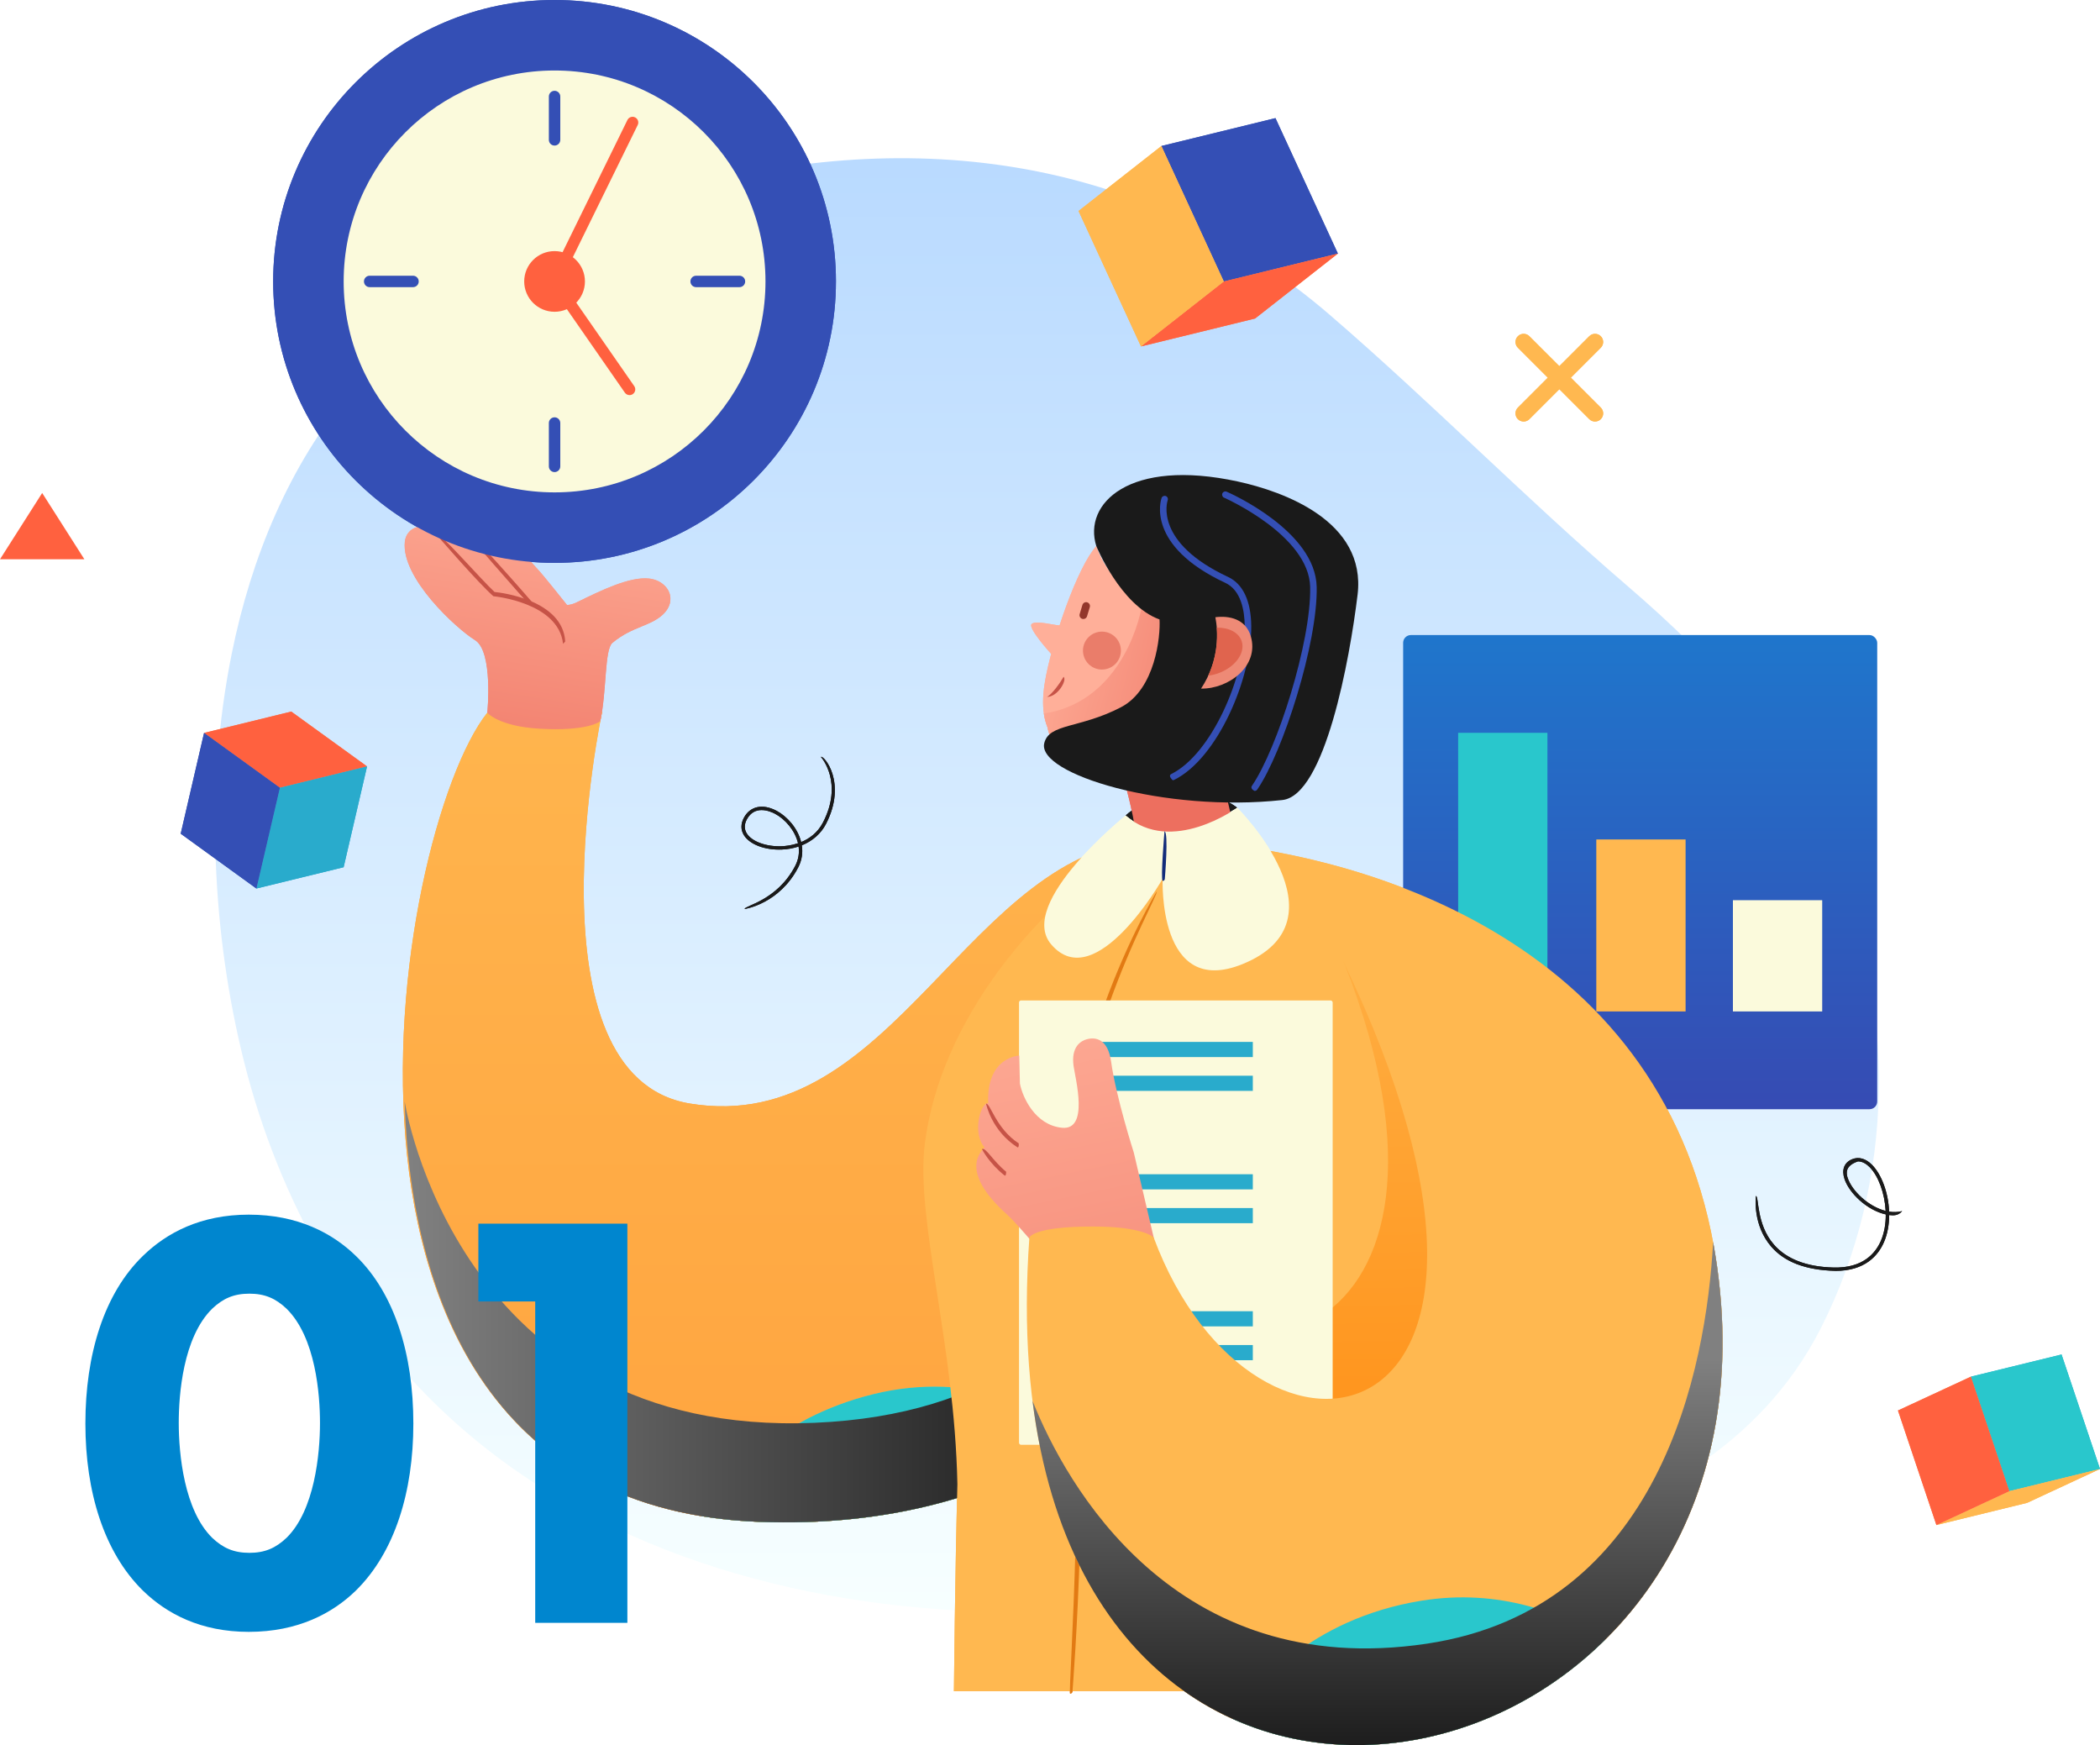<?xml version="1.0" encoding="UTF-8"?><svg xmlns="http://www.w3.org/2000/svg" width="245.66" height="204.106" xmlns:xlink="http://www.w3.org/1999/xlink" viewBox="0 0 245.66 204.106"><defs><style>.cls-1{fill:url(#linear-gradient-13);}.cls-2{fill:#ff613f;}.cls-3{fill:#ffb850;}.cls-4{fill:url(#linear-gradient-14);}.cls-4,.cls-5,.cls-6{mix-blend-mode:soft-light;}.cls-7{fill:url(#linear-gradient-2);}.cls-8{fill:#e0644e;}.cls-9{fill:url(#linear-gradient-10);}.cls-10{fill:url(#linear-gradient-12);}.cls-5{fill:url(#linear-gradient-3);}.cls-11{fill:#fbfadc;}.cls-12{fill:#e27a13;}.cls-13{fill:#344fb5;}.cls-14{fill:#ffaf99;}.cls-6{fill:url(#linear-gradient-9);}.cls-15{fill:url(#linear-gradient-4);}.cls-16{fill:#ea7d6a;}.cls-17{fill:url(#linear-gradient-5);}.cls-18{isolation:isolate;}.cls-19{fill:#93372b;}.cls-20{fill:url(#linear-gradient-8);}.cls-21{fill:#29c7cc;}.cls-22{fill:#ff7c48;}.cls-23{fill:url(#linear-gradient-7);}.cls-24{fill:#1a1a1a;}.cls-25{fill:url(#linear-gradient-11);}.cls-26{fill:#c65347;}.cls-27{fill:url(#linear-gradient-6);}.cls-28{fill:url(#New_Gradient_Swatch_10);}.cls-29{fill:#29abcc;}.cls-30{fill:#122c7a;}.cls-31{fill:#0086cf;}.cls-32{fill:#045ba8;}.cls-33{fill:#ee8a76;}.Graphic_Style_15{fill:url(#linear-gradient);}.cls-34{fill:url(#Gradient);}.cls-35{fill:#3656b3;}</style><linearGradient id="linear-gradient" x1="191.87" y1="129.733" x2="191.87" y2="74.275" gradientUnits="userSpaceOnUse"><stop offset="0" stop-color="#364bb3"/><stop offset="1" stop-color="#1f76cc"/></linearGradient><linearGradient id="Gradient" x1="22.835" y1="188.555" x2="22.835" y2="18.504" gradientTransform="translate(145.314) rotate(-180) scale(1 -1)" gradientUnits="userSpaceOnUse"><stop offset="0" stop-color="#f7ffff"/><stop offset="1" stop-color="#b9daff"/></linearGradient><linearGradient id="linear-gradient-2" x1="99.522" y1="60.108" x2="99.522" y2="174.381" gradientUnits="userSpaceOnUse"><stop offset=".025" stop-color="#ffb850"/><stop offset="1" stop-color="#ff961f"/></linearGradient><linearGradient id="linear-gradient-3" x1="47.334" y1="152.378" x2="146.241" y2="152.378" gradientUnits="userSpaceOnUse"><stop offset=".006" stop-color="gray"/><stop offset="1" stop-color="#000"/></linearGradient><linearGradient id="linear-gradient-4" x1="64.958" y1="53.398" x2="57.629" y2="100.844" gradientUnits="userSpaceOnUse"><stop offset=".006" stop-color="#ffaf99"/><stop offset="1" stop-color="#ed6f5f"/></linearGradient><linearGradient id="linear-gradient-5" x1="151.988" y1="90.337" x2="153.145" y2="162.085" xlink:href="#linear-gradient-2"/><linearGradient id="linear-gradient-6" x1="540.224" y1="-851.047" x2="542.635" y2="-843.333" gradientTransform="translate(-107.165 1059.931) rotate(-18.953)" xlink:href="#linear-gradient-4"/><linearGradient id="linear-gradient-7" x1="118.508" y1="76.898" x2="149.466" y2="84.657" xlink:href="#linear-gradient-4"/><linearGradient id="linear-gradient-8" x1="118.361" y1="110.696" x2="136.284" y2="197.195" xlink:href="#linear-gradient-4"/><linearGradient id="linear-gradient-9" x1="161.146" y1="158.568" x2="161.146" y2="217.399" xlink:href="#linear-gradient-3"/><linearGradient id="New_Gradient_Swatch_10" x1="99.522" y1="60.108" x2="99.522" y2="174.381" gradientUnits="userSpaceOnUse"><stop offset=".025" stop-color="#ffb850"/><stop offset="1" stop-color="#ffa540"/></linearGradient><linearGradient id="linear-gradient-10" x1="151.988" y1="90.337" x2="153.145" y2="162.085" xlink:href="#linear-gradient-2"/><linearGradient id="linear-gradient-11" x1="540.224" y1="-851.047" x2="542.635" y2="-843.333" gradientTransform="translate(-107.165 1059.931) rotate(-18.953)" xlink:href="#linear-gradient-4"/><linearGradient id="linear-gradient-12" x1="118.508" y1="76.898" x2="149.466" y2="84.657" xlink:href="#linear-gradient-4"/><linearGradient id="linear-gradient-13" x1="118.361" y1="110.696" x2="136.284" y2="197.195" xlink:href="#linear-gradient-4"/><linearGradient id="linear-gradient-14" x1="161.146" y1="158.568" x2="161.146" y2="217.399" xlink:href="#linear-gradient-3"/></defs><g class="cls-18"><g id="_レイヤー_2"><g id="recruit"><path class="cls-34" d="M27.116,76.415c2.293-11.286,6.713-21.908,13.82-30.455,9.498-11.423,22.888-19.27,37.157-23.408,27.462-7.962,55.48-4.67,77.464,14.274,11.843,10.205,22.865,21.427,34.764,31.656,10.322,8.872,19.084,18.289,24.197,31.204,7.236,17.912,7.302,38.27-1.512,55.653-7.048,13.898-20.857,21.436-35.439,24.831-19.309,4.496-38.931,8.472-58.844,8.384-23.379-.102-47.538-6.342-65.068-21.812-12.53-11.057-21.016-26.321-25.095-42.526-3.677-14.607-4.681-31.865-1.443-47.8Z"/><rect class="cls-29" x="169.417" y="85.71" width="10.443" height="32.588"/><rect class="cls-35" x="186.737" y="98.183" width="10.445" height="20.115"/><rect class="cls-11" x="203.88" y="105.286" width="10.443" height="13.012"/><path class="cls-7" d="M70.44,83.244s-9.144,42.624,10.265,45.827c23.963,3.955,32.566-30.067,54.28-30.871,10.84-.401,13.314,9.029,15.562,15.924,6.77,20.765-11.127,65.813-61.781,63.869-56.303-2.16-42.84-80.641-31.76-94.639l13.434-.11Z"/><path class="cls-3" d="M127.385,167.894c-4.673-3.125-13.843-7.622-25.181-4.845-11.577,2.836-17.576,10.127-20.148,14.278,2.118.347,4.352.575,6.709.666,16.096.618,28.879-3.513,38.62-10.098Z"/><path class="cls-29" d="M127.385,167.894c-4.673-3.125-13.843-7.622-25.181-4.845-11.577,2.836-17.576,10.127-20.148,14.278,2.118.347,4.352.575,6.709.666,16.096.618,28.879-3.513,38.62-10.098Z"/><path class="cls-5" d="M146.241,146.27l-9.999-19.568s.946,37.943-40.971,39.709c-41.917,1.768-47.936-37.605-47.936-37.605.731,24.036,10.665,48.006,41.431,49.186,30.314,1.163,48.89-14.503,57.476-31.723Z"/><path class="cls-15" d="M78.399,69.702c-.18-1.05-1.182-1.886-2.436-2.032-2.277-.271-5.698,1.411-8.448,2.757-.502.245-.821.312-1.18.339-.507-.638-2.81-3.529-3.429-4.181-.326-.342-.712-.786-1.122-1.256-1.421-1.632-3.19-3.663-4.765-4.273-1.772-.689-2.672.015-2.957.32-.21-.129-.393-.218-.541-.25-1.284-.273-2.153.365-2.565.899-.829-.484-1.754-.589-2.482-.261-.629.285-1.036.865-1.115,1.593-.459,4.246,6.067,10.197,8.203,11.507,2.155,1.321,1.453,8.437,1.444,8.488-.003.021,1.346,1.611,6.147,1.879,5.537.309,7.05-.808,7.075-.919.753-3.516.482-8.346,1.41-9.121,1.208-1.01,2.321-1.469,3.397-1.914.414-.17.803-.332,1.186-.519,2.25-1.1,2.274-2.503,2.178-3.056Z"/><path class="cls-26" d="M65.867,75.301c-.53-4.844-8.071-5.559-8.147-5.565-1.66-1.418-6.744-7.293-6.959-7.542.438-.273,5.524,5.607,7.09,7.043.914.094,7.982.975,8.27,5.793-.244.27-.249.271-.254.271Z"/><path class="cls-26" d="M61.969,70.749c-.193-.087-8.099-9.206-8.099-9.206.384-.333,8.292,8.784,8.292,8.784-.074.401-.134.422-.193.422Z"/><path class="cls-3" d="M141.338,98.319s-5.001-2.366-6.008-1.728c-14.772,9.341-25.347,23.206-27.138,37.126-1.129,8.773,3.471,23.403,3.805,39.869-.284,11.001-.409,24.222-.409,24.222h59.975s21.192-89.896-30.225-99.489Z"/><path class="cls-17" d="M155.529,108.534c21.054,47.654-12.185,58.038-22.682,37.168,0,0-1.114.486-7.136.909-7.073.497-5.367-1.308-5.367-1.308-.002,27.829,9.803,46.118,23.466,52.966l27.754-.46,13.842-64.216-29.875-25.058Z"/><path class="cls-24" d="M131.685,95.383s1.804-1.908,6-2.583c4.195-.676,7.044,1.67,7.044,1.67l-8.056,4.534-4.988-3.621Z"/><path class="cls-3" d="M183.759,44.173l3.502-3.501c.372-.372.372-.976,0-1.348-.373-.373-.976-.373-1.348,0l-3.501,3.5-3.502-3.5c-.372-.373-.976-.373-1.347,0-.373.372-.373.976,0,1.348l3.501,3.501-3.501,3.501c-.373.372-.373.976,0,1.349.186.186.43.279.674.279s.488-.093.674-.279l3.502-3.502,3.501,3.502c.186.186.431.279.674.279.245,0,.489-.093.675-.279.372-.372.372-.977,0-1.349l-3.502-3.501Z"/><path class="cls-27" d="M130.418,87.766s3.565,10.288,2.256,13.24c-1.31,2.952,12.277-1.586,12.277-1.586l-3.691-15.826-10.841,4.172Z"/><path class="cls-14" d="M133.243,88.053l2.69-7.321s2.999-3.568,1.987-5.795c-.001-.005.002-1.394,0-1.398-4.778-2.314-8.649-6.355-9.675-9.679-.301.371-.591.767-.857,1.199-1.178,1.912-2.434,4.99-3.438,8.088-.586-.003-2.797-.619-3.268-.164-.482.466,2.286,3.493,2.286,3.493-.054.213-.11.426-.162.635-.624,2.494-1.267,5.504-.261,7.962.848,4.571,7.301,4.541,10.699,2.981Z"/><path class="cls-14" d="M146.314,74.402c-.599-2.006-2.498-2.418-4.167-2.356.328,1.689.603,5.091-1.647,8.493,3.204.062,6.858-2.64,5.814-6.137Z"/><path class="cls-16" d="M131.038,75.481c.338,1.177-.342,2.405-1.521,2.743-1.178.339-2.406-.341-2.744-1.521-.338-1.177.344-2.405,1.521-2.743,1.178-.338,2.406.344,2.744,1.521Z"/><path class="cls-19" d="M126.602,72.381c-.237-.073-.372-.326-.3-.563l.322-1.068c.072-.238.325-.373.562-.301.237.071.372.323.301.561l-.323,1.068c-.073.237-.325.372-.562.302Z"/><path class="cls-26" d="M122.477,81.508c.579-.271,1.614-1.751,1.943-2.35.438.363-.668,2.35-1.943,2.35Z"/><path class="cls-23" d="M135.933,80.732s1.196-1.426,1.822-3.036c-.349-1.699-.78-3.59-1.2-4.884-1.048-.6-2.039-1.277-2.951-2.005-.953,4.866-4.252,11.568-11.49,12.644.082.558.217,1.102.429,1.621.848,4.571,7.301,4.541,10.699,2.981l2.69-7.321Z"/><polygon class="cls-22" points="23.872 85.722 34.071 83.227 42.938 89.64 32.737 92.135 23.872 85.722"/><polygon class="cls-29" points="32.737 92.135 42.938 89.64 40.198 101.429 29.994 103.921 32.737 92.135"/><polygon class="cls-35" points="23.872 85.722 32.737 92.135 29.994 103.921 21.139 97.51 23.872 85.722"/><polygon class="cls-29" points="230.557 161.014 241.162 158.421 245.66 171.808 235.053 174.401 230.557 161.014"/><polygon class="cls-3" points="235.053 174.401 245.66 171.808 237.13 175.774 226.523 178.367 235.053 174.401"/><polygon class="cls-22" points="230.557 161.014 235.053 174.401 226.523 178.367 222.026 164.971 230.557 161.014"/><polygon class="cls-35" points="135.863 17.078 149.204 13.815 156.506 29.656 143.164 32.917 135.863 17.078"/><polygon class="cls-22" points="143.164 32.917 156.506 29.656 146.818 37.254 133.473 40.518 143.164 32.917"/><polygon class="cls-3" points="135.863 17.078 143.164 32.917 133.473 40.518 126.171 24.679 135.863 17.078"/><path class="cls-12" d="M125.18,198.088c-.255-.588,2.055-29.066-.278-50.913-2.346-21.969,10.28-42.695,10.408-42.901.348.499-12.178,21.067-9.852,42.843,2.339,21.9.025,50.43.001,50.716-.012.145-.135.256-.279.256Z"/><path class="cls-3" d="M129.201,173.473c-.054-1.267.705-2.328,1.696-2.37.993-.043,1.843.949,1.897,2.215.054,1.267-.705,2.328-1.699,2.371-.991.043-1.84-.949-1.895-2.216Z"/><path class="cls-3" d="M129.173,149.754c-.01-1.268.788-2.302,1.78-2.309.993-.008,1.807,1.014,1.816,2.282.01,1.268-.787,2.301-1.78,2.309-.993.007-1.806-1.015-1.816-2.282Z"/><path class="cls-3" d="M131.646,124.816c.075-1.266.94-2.242,1.931-2.183.991.058,1.735,1.132,1.659,2.397-.075,1.266-.94,2.243-1.931,2.183-.992-.059-1.735-1.132-1.659-2.397Z"/><path class="cls-32" d="M137.188,91.139c4.62-2.85,8.6-12.036,8.536-17.913-.02-1.865-.443-4.276-2.338-5.161-9.223-4.305-7.474-9.561-7.396-9.783.433.382-1.132,5.212,7.623,9.297,1.699.794,2.614,2.744,2.645,5.641.069,6.066-3.91,15.399-8.952,17.891-.039.018-.079.027-.118.027Z"/><path class="cls-32" d="M146.766,92.393c2.747-4.745,6.742-17.296,6.612-23.729-.124-6.119-10.042-10.517-10.14-10.561.635-.306,10.545,4.089,10.675,10.551.132,6.517-3.919,19.238-6.926,23.623-.052.075-.136.116-.221.116Z"/><path class="cls-33" d="M140.5,80.539c2.25-3.402,1.974-6.804,1.675-8.349,1.641-.206,3.54.205,4.139,2.211,1.044,3.497-2.61,6.199-5.814,6.137Z"/><path class="cls-8" d="M145.247,74.972c-.349-1.015-1.518-1.59-2.91-1.563.112,1.438-.005,3.47-.999,5.619.363-.044.735-.129,1.106-.257,2.03-.699,3.285-2.4,2.803-3.799Z"/><rect class="cls-11" x="119.207" y="117.013" width="36.688" height="51.97" rx=".234" ry=".234"/><rect class="cls-29" x="128.812" y="121.861" width="17.744" height="1.774"/><rect class="cls-29" x="128.812" y="125.815" width="17.744" height="1.773"/><rect class="cls-29" x="128.812" y="137.338" width="17.744" height="1.772"/><rect class="cls-29" x="128.812" y="141.292" width="17.744" height="1.772"/><rect class="cls-29" x="128.812" y="153.36" width="17.744" height="1.773"/><rect class="cls-29" x="128.812" y="157.314" width="17.744" height="1.774"/><path class="cls-20" d="M132.626,134.782s-2.056-6.404-2.644-10.593c-.369-2.618-1.736-2.94-2.856-2.637-.672.183-1.86.866-1.535,3.143.219,1.533,1.813,7.51-1.343,7.209-3.156-.3-4.637-3.579-4.935-5.168l-.084-3.274s-3.835.11-3.632,5.569c-.901-.068-1.898,3.5-.425,5.159-.259.388-3.191,2.647,2.681,7.906.727.653,2.648,2.878,2.648,2.878l14.485-.125-2.359-10.069Z"/><path class="cls-26" d="M117.544,137.503c-1.846-1.446-2.642-3.043-2.675-3.11.466-.21,1.241,1.346,2.837,2.66-.016.42-.088.45-.162.45Z"/><path class="cls-26" d="M119.037,134.199c-2.994-1.894-3.661-4.985-3.689-5.115.505-.074,1.156,2.913,3.827,4.648.026.426-.056.467-.138.467Z"/><path class="cls-24" d="M87.105,106.312c.011-.393,3.804-.971,5.92-5.038.393-.756.497-1.528.397-2.265-.606.202-1.261.323-1.953.353-1.974.085-3.757-.587-4.438-1.672-.39-.619-.393-1.327-.01-2.042.729-1.363,2.191-1.677,3.816-.821,1.242.655,2.487,2.043,2.883,3.661.947-.389,1.93-1.08,2.561-2.306,2.375-4.61-.142-7.531-.25-7.653.321-.228,3.099,2.974.597,7.833-.585,1.136-1.583,2.006-2.83,2.51.129.835.025,1.717-.424,2.582-2.212,4.253-6.201,4.851-6.242,4.856-.008.002-.018.002-.026.002ZM89.095,94.746c-.621,0-1.281.248-1.729,1.087-.318.593-.319,1.148-.004,1.65.6.954,2.286,1.564,4.091,1.49.437-.019,1.139-.094,1.9-.349-.353-1.52-1.529-2.834-2.699-3.451-.277-.146-.897-.427-1.559-.427Z"/><path class="cls-35" d="M97.79,32.917c0,18.179-14.737,32.915-32.917,32.915s-32.917-14.736-32.917-32.915S46.695,0,64.874,0s32.917,14.737,32.917,32.917Z"/><circle class="cls-11" cx="64.874" cy="32.917" r="24.672"/><path class="cls-22" d="M61.322,32.917c0,1.96,1.591,3.548,3.552,3.548s3.552-1.589,3.552-3.548-1.59-3.548-3.552-3.548-3.552,1.588-3.552,3.548Z"/><path class="cls-22" d="M64.874,33.586c-.626-.231-.763-.633-.6-.963l9.124-18.589c.163-.332.564-.469.896-.306.331.162.468.564.306.895l-9.125,18.589c-.117.237-.355.374-.601.374Z"/><path class="cls-22" d="M73.645,46.212c-.211,0-.42-.101-.549-.287l-8.771-12.627c-.211-.303-.136-.719.167-.93.305-.211.721-.135.932.167l8.771,12.626c.211.304.135.72-.168.931-.117.082-.249.12-.382.12Z"/><path class="cls-32" d="M64.874,17.026c-.369,0-.669-.301-.669-.669v-5.07c0-.368.3-.668.669-.668s.668.3.668.668v5.07c0,.369-.298.669-.668.669Z"/><path class="cls-32" d="M64.874,55.214c-.369,0-.669-.298-.669-.668v-5.069c0-.371.3-.669.669-.669s.668.298.668.669v5.069c0,.37-.298.668-.668.668Z"/><path class="cls-32" d="M86.504,33.586h-5.069c-.371,0-.669-.299-.669-.669s.298-.669.669-.669h5.069c.369,0,.668.299.668.669s-.298.669-.668.669Z"/><path class="cls-32" d="M48.314,33.586h-5.07c-.369,0-.668-.299-.668-.669s.299-.669.668-.669h5.07c.37,0,.669.299.669.669s-.299.669-.669.669Z"/><path class="cls-3" d="M143.344,98.744c19.302,2.262,54.134,13.218,57.875,52.37,6.086,63.659-87.007,79.619-80.801-6.366,0,0,.348-1.296,7.439-1.296,5.93,0,7.098,1.275,7.098,1.275,11.814,31.803,49.641,24.952,22.243-32.166l-13.854-13.817Z"/><path class="cls-29" d="M187.761,191.784c-4.877-3.047-12.327-6.057-21.519-4.56-13.051,2.124-19.692,10.256-22.028,13.823,14.203,6.39,31.66,2.498,43.547-9.264Z"/><path class="cls-6" d="M201.219,151.115c-.192-2.015-.469-3.959-.816-5.841-.807,14.827-6.188,42.906-33.514,46.974-29.555,4.401-42.27-18.758-46.104-28.406,8.007,63.956,86.022,45.722,80.434-12.727Z"/><path class="cls-11" d="M131.685,95.383s-12.801,10.263-8.723,15.064c5.192,6.115,13.045-7.667,13.045-7.667,0,0-.599,14.021,9.343,9.981,12.596-5.119-.621-18.291-.621-18.291,0,0-7.67,5.626-13.044.913Z"/><path class="cls-30" d="M136.007,103.035c-.254-.277.215-5.798.215-5.798.507.043.039,5.565.039,5.565-.011.132-.122.234-.254.234Z"/><path class="cls-24" d="M214.724,148.641c-3.536-.088-5.984-1.048-7.537-2.854-2.175-2.53-1.797-5.77-1.78-5.907.384.081.018,3.26,2.08,5.655,1.478,1.718,3.827,2.63,6.982,2.713,3.443.092,4.918-1.649,5.558-3.122.407-.937.579-2.01.57-3.088-2.217-.498-4.27-2.492-4.822-4.134-.366-1.089-.045-1.935.882-2.319.775-.322,1.607-.087,2.342.66,1.114,1.13,1.909,3.274,1.991,5.465.515.083,1.03.07,1.525-.059-.433.517-.979.535-1.517.462-.003,1.1-.191,2.198-.613,3.171-.67,1.544-2.198,3.359-5.661,3.359ZM217.351,135.834c-1.472.497-1.416,1.321-1.205,1.946.511,1.521,2.424,3.342,4.438,3.847-.103-2.059-.845-4.073-1.863-5.109-.332-.337-.809-.684-1.37-.684Z"/><rect class="Graphic_Style_15" x="164.141" y="74.275" width="55.458" height="55.458" rx=".906" ry=".906"/><rect class="cls-21" x="170.576" y="85.71" width="10.444" height="32.588"/><rect class="cls-3" x="186.737" y="98.183" width="10.445" height="20.115"/><rect class="cls-11" x="202.719" y="105.286" width="10.444" height="13.012"/><path class="cls-28" d="M70.44,83.244s-9.144,42.624,10.265,45.827c23.963,3.955,32.566-30.067,54.28-30.871,10.84-.401,13.314,9.029,15.562,15.924,6.77,20.765-11.127,65.813-61.781,63.869-56.303-2.16-42.84-80.641-31.76-94.639l13.434-.11Z"/><path class="cls-3" d="M127.385,167.894c-4.673-3.125-13.843-7.622-25.181-4.845-11.577,2.836-17.576,10.127-20.148,14.278,2.118.347,4.352.575,6.709.666,16.096.618,28.879-3.513,38.62-10.098Z"/><path class="cls-21" d="M127.385,167.894c-4.673-3.125-13.843-7.622-25.181-4.845-11.577,2.836-17.576,10.127-20.148,14.278,2.118.347,4.352.575,6.709.666,16.096.618,28.879-3.513,38.62-10.098Z"/><path class="cls-5" d="M146.241,146.27l-9.999-19.568s.946,37.943-40.971,39.709c-41.917,1.768-47.936-37.605-47.936-37.605.731,24.036,10.665,48.006,41.431,49.186,30.314,1.163,48.89-14.503,57.476-31.723Z"/><path class="cls-15" d="M78.399,69.702c-.18-1.05-1.182-1.886-2.436-2.032-2.277-.271-5.698,1.411-8.448,2.757-.502.245-.821.312-1.18.339-.507-.638-2.81-3.529-3.429-4.181-.326-.342-.712-.786-1.122-1.256-1.421-1.632-3.19-3.663-4.765-4.273-1.772-.689-2.672.015-2.957.32-.21-.129-.393-.218-.541-.25-1.284-.273-2.153.365-2.565.899-.829-.484-1.754-.589-2.482-.261-.629.285-1.036.865-1.115,1.593-.459,4.246,6.067,10.197,8.203,11.507,2.155,1.321,1.453,8.437,1.444,8.488-.003.021,1.346,1.611,6.147,1.879,5.537.309,7.05-.808,7.075-.919.753-3.516.482-8.346,1.41-9.121,1.208-1.01,2.321-1.469,3.397-1.914.414-.17.803-.332,1.186-.519,2.25-1.1,2.274-2.503,2.178-3.056Z"/><path class="cls-26" d="M65.867,75.301c-.53-4.844-8.071-5.559-8.147-5.565-1.66-1.418-6.744-7.293-6.959-7.542.438-.273,5.524,5.607,7.09,7.043.914.094,7.982.975,8.27,5.793-.244.27-.249.271-.254.271Z"/><path class="cls-26" d="M61.969,70.749c-.193-.087-8.099-9.206-8.099-9.206.384-.333,8.292,8.784,8.292,8.784-.074.401-.134.422-.193.422Z"/><path class="cls-3" d="M141.338,98.319s-5.001-2.366-6.008-1.728c-14.772,9.341-25.347,23.206-27.138,37.126-1.129,8.773,3.471,23.403,3.805,39.869-.284,11.001-.409,24.222-.409,24.222h59.975s21.192-89.896-30.225-99.489Z"/><path class="cls-9" d="M155.529,108.534c21.054,47.654-12.185,58.038-22.682,37.168,0,0-1.114.486-7.136.909-7.073.497-5.367-1.308-5.367-1.308-.002,27.829,9.803,46.118,23.466,52.966l27.754-.46,13.842-64.216-29.875-25.058Z"/><path class="cls-24" d="M131.685,95.383s1.804-1.908,6-2.583c4.195-.676,7.044,1.67,7.044,1.67l-8.056,4.534-4.988-3.621Z"/><polygon class="cls-2" points="4.934 57.659 0 65.41 9.87 65.41 4.934 57.659"/><path class="cls-3" d="M183.759,44.173l3.502-3.501c.372-.372.372-.976,0-1.348-.373-.373-.976-.373-1.348,0l-3.501,3.5-3.502-3.5c-.372-.373-.976-.373-1.347,0-.373.372-.373.976,0,1.348l3.501,3.501-3.501,3.501c-.373.372-.373.976,0,1.349.186.186.43.279.674.279s.488-.093.674-.279l3.502-3.502,3.501,3.502c.186.186.431.279.674.279.245,0,.489-.093.675-.279.372-.372.372-.977,0-1.349l-3.502-3.501Z"/><path class="cls-25" d="M130.418,87.766s3.565,10.288,2.256,13.24c-1.31,2.952,12.277-1.586,12.277-1.586l-3.691-15.826-10.841,4.172Z"/><path class="cls-14" d="M133.243,88.053l2.69-7.321s2.999-3.568,1.987-5.795c-.001-.005.002-1.394,0-1.398-4.778-2.314-8.649-6.355-9.675-9.679-.301.371-.591.767-.857,1.199-1.178,1.912-2.434,4.99-3.438,8.088-.586-.003-2.797-.619-3.268-.164-.482.466,2.286,3.493,2.286,3.493-.054.213-.11.426-.162.635-.624,2.494-1.267,5.504-.261,7.962.848,4.571,7.301,4.541,10.699,2.981Z"/><path class="cls-14" d="M146.314,74.402c-.599-2.006-2.498-2.418-4.167-2.356.328,1.689.603,5.091-1.647,8.493,3.204.062,6.858-2.64,5.814-6.137Z"/><path class="cls-16" d="M131.038,75.481c.338,1.177-.342,2.405-1.521,2.743-1.178.339-2.406-.341-2.744-1.521-.338-1.177.344-2.405,1.521-2.743,1.178-.338,2.406.344,2.744,1.521Z"/><path class="cls-19" d="M126.602,72.381c-.237-.073-.372-.326-.3-.563l.322-1.068c.072-.238.325-.373.562-.301.237.071.372.323.301.561l-.323,1.068c-.073.237-.325.372-.562.302Z"/><path class="cls-26" d="M122.477,81.508c.579-.271,1.614-1.751,1.943-2.35.438.363-.668,2.35-1.943,2.35Z"/><path class="cls-10" d="M135.933,80.732s1.196-1.426,1.822-3.036c-.349-1.699-.78-3.59-1.2-4.884-1.048-.6-2.039-1.277-2.951-2.005-.953,4.866-4.252,11.568-11.49,12.644.082.558.217,1.102.429,1.621.848,4.571,7.301,4.541,10.699,2.981l2.69-7.321Z"/><polygon class="cls-2" points="23.872 85.722 34.071 83.227 42.938 89.64 32.737 92.135 23.872 85.722"/><polygon class="cls-29" points="32.737 92.135 42.938 89.64 40.198 101.429 29.994 103.921 32.737 92.135"/><polygon class="cls-13" points="23.872 85.722 32.737 92.135 29.994 103.921 21.139 97.51 23.872 85.722"/><polygon class="cls-21" points="230.557 161.014 241.162 158.421 245.66 171.808 235.053 174.401 230.557 161.014"/><polygon class="cls-3" points="235.053 174.401 245.66 171.808 237.13 175.774 226.523 178.367 235.053 174.401"/><polygon class="cls-2" points="230.557 161.014 235.053 174.401 226.523 178.367 222.026 164.971 230.557 161.014"/><polygon class="cls-13" points="135.863 17.078 149.204 13.815 156.506 29.656 143.164 32.917 135.863 17.078"/><polygon class="cls-2" points="143.164 32.917 156.506 29.656 146.818 37.254 133.473 40.518 143.164 32.917"/><polygon class="cls-3" points="135.863 17.078 143.164 32.917 133.473 40.518 126.171 24.679 135.863 17.078"/><path class="cls-12" d="M125.18,198.088c-.255-.588,2.055-29.066-.278-50.913-2.346-21.969,10.28-42.695,10.408-42.901.348.499-12.178,21.067-9.852,42.843,2.339,21.9.025,50.43.001,50.716-.012.145-.135.256-.279.256Z"/><path class="cls-3" d="M129.201,173.473c-.054-1.267.705-2.328,1.696-2.37.993-.043,1.843.949,1.897,2.215.054,1.267-.705,2.328-1.699,2.371-.991.043-1.84-.949-1.895-2.216Z"/><path class="cls-3" d="M129.173,149.754c-.01-1.268.788-2.302,1.78-2.309.993-.008,1.807,1.014,1.816,2.282.01,1.268-.787,2.301-1.78,2.309-.993.007-1.806-1.015-1.816-2.282Z"/><path class="cls-3" d="M131.646,124.816c.075-1.266.94-2.242,1.931-2.183.991.058,1.735,1.132,1.659,2.397-.075,1.266-.94,2.243-1.931,2.183-.992-.059-1.735-1.132-1.659-2.397Z"/><path class="cls-24" d="M158.811,69.558c1.039-8.631-8.724-12.088-13.979-13.235-12.739-2.778-18.145,2.58-16.588,7.537,0,0,2.83,6.941,7.399,8.591.122,1.948-.486,8.174-4.518,10.27-4.823,2.507-8.396,1.867-8.967,4.195-.885,3.618,14.082,8.149,27.854,6.655,4.973-.54,7.885-16.438,8.798-24.013Z"/><path class="cls-13" d="M137.188,91.253c-.436-.403-.359-.631-.17-.724,4.705-2.325,8.657-11.457,8.591-17.3-.02-1.835-.431-4.2-2.273-5.06-9.316-4.348-7.535-9.698-7.455-9.924.071-.2.29-.303.489-.231.197.07.301.288.231.486-.071.206-1.582,4.943,7.058,8.977,1.743.813,2.68,2.799,2.713,5.743.069,6.099-3.938,15.484-9.015,17.994-.054.026-.113.04-.169.04Z"/><path class="cls-13" d="M146.766,92.507c-.389-.186-.434-.424-.314-.598,2.957-4.314,6.942-16.83,6.812-23.244-.122-6.045-9.972-10.415-10.072-10.458-.193-.085-.281-.311-.196-.503.084-.193.307-.283.502-.196.424.184,10.398,4.609,10.529,11.142.133,6.535-3.929,19.292-6.946,23.689-.074.109-.194.167-.315.167Z"/><path class="cls-33" d="M140.5,80.539c2.25-3.402,1.974-6.804,1.675-8.349,1.641-.206,3.54.205,4.139,2.211,1.044,3.497-2.61,6.199-5.814,6.137Z"/><path class="cls-8" d="M145.247,74.972c-.349-1.015-1.518-1.59-2.91-1.563.112,1.438-.005,3.47-.999,5.619.363-.044.735-.129,1.106-.257,2.03-.699,3.285-2.4,2.803-3.799Z"/><rect class="cls-11" x="119.207" y="117.013" width="36.688" height="51.97" rx=".234" ry=".234"/><rect class="cls-29" x="128.812" y="121.861" width="17.744" height="1.774"/><rect class="cls-29" x="128.812" y="125.815" width="17.744" height="1.773"/><rect class="cls-29" x="128.812" y="137.338" width="17.744" height="1.772"/><rect class="cls-29" x="128.812" y="141.292" width="17.744" height="1.772"/><rect class="cls-29" x="128.812" y="153.36" width="17.744" height="1.773"/><rect class="cls-29" x="128.812" y="157.314" width="17.744" height="1.774"/><path class="cls-1" d="M132.626,134.782s-2.056-6.404-2.644-10.593c-.369-2.618-1.736-2.94-2.856-2.637-.672.183-1.86.866-1.535,3.143.219,1.533,1.813,7.51-1.343,7.209-3.156-.3-4.637-3.579-4.935-5.168l-.084-3.274s-3.835.11-3.632,5.569c-.901-.068-1.898,3.5-.425,5.159-.259.388-3.191,2.647,2.681,7.906.727.653,2.648,2.878,2.648,2.878l14.485-.125-2.359-10.069Z"/><path class="cls-26" d="M117.544,137.503c-1.846-1.446-2.642-3.043-2.675-3.11.466-.21,1.241,1.346,2.837,2.66-.016.42-.088.45-.162.45Z"/><path class="cls-26" d="M119.037,134.199c-2.994-1.894-3.661-4.985-3.689-5.115.505-.074,1.156,2.913,3.827,4.648.026.426-.056.467-.138.467Z"/><path class="cls-24" d="M87.105,106.312c.011-.393,3.804-.971,5.92-5.038.393-.756.497-1.528.397-2.265-.606.202-1.261.323-1.953.353-1.974.085-3.757-.587-4.438-1.672-.39-.619-.393-1.327-.01-2.042.729-1.363,2.191-1.677,3.816-.821,1.242.655,2.487,2.043,2.883,3.661.947-.389,1.93-1.08,2.561-2.306,2.375-4.61-.142-7.531-.25-7.653.321-.228,3.099,2.974.597,7.833-.585,1.136-1.583,2.006-2.83,2.51.129.835.025,1.717-.424,2.582-2.212,4.253-6.201,4.851-6.242,4.856-.008.002-.018.002-.026.002ZM89.095,94.746c-.621,0-1.281.248-1.729,1.087-.318.593-.319,1.148-.004,1.65.6.954,2.286,1.564,4.091,1.49.437-.019,1.139-.094,1.9-.349-.353-1.52-1.529-2.834-2.699-3.451-.277-.146-.897-.427-1.559-.427Z"/><path class="cls-13" d="M97.79,32.917c0,18.179-14.737,32.915-32.917,32.915s-32.917-14.736-32.917-32.915S46.695,0,64.874,0s32.917,14.737,32.917,32.917Z"/><circle class="cls-11" cx="64.874" cy="32.917" r="24.672"/><path class="cls-2" d="M61.322,32.917c0,1.96,1.591,3.548,3.552,3.548s3.552-1.589,3.552-3.548-1.59-3.548-3.552-3.548-3.552,1.588-3.552,3.548Z"/><path class="cls-2" d="M64.874,33.586c-.626-.231-.763-.633-.6-.963l9.124-18.589c.163-.332.564-.469.896-.306.331.162.468.564.306.895l-9.125,18.589c-.117.237-.355.374-.601.374Z"/><path class="cls-2" d="M73.645,46.212c-.211,0-.42-.101-.549-.287l-8.771-12.627c-.211-.303-.136-.719.167-.93.305-.211.721-.135.932.167l8.771,12.626c.211.304.135.72-.168.931-.117.082-.249.12-.382.12Z"/><path class="cls-13" d="M64.874,17.026c-.369,0-.668-.301-.668-.669v-5.07c0-.368.298-.668.668-.668s.669.3.669.668v5.07c0,.369-.299.669-.669.669Z"/><path class="cls-13" d="M64.874,55.216c-.369,0-.668-.299-.668-.669v-5.069c0-.371.298-.669.668-.669s.669.298.669.669v5.069c0,.37-.299.669-.669.669Z"/><path class="cls-13" d="M86.504,33.586h-5.069c-.371,0-.67-.299-.67-.669s.299-.669.67-.669h5.069c.368,0,.668.299.668.669s-.299.669-.668.669Z"/><path class="cls-13" d="M48.314,33.586h-5.07c-.369,0-.668-.299-.668-.669s.299-.669.668-.669h5.07c.37,0,.669.299.669.669s-.299.669-.669.669Z"/><path class="cls-3" d="M143.344,98.744c19.302,2.262,54.134,13.218,57.875,52.37,6.086,63.659-87.007,79.619-80.801-6.366,0,0,.348-1.296,7.439-1.296,5.93,0,7.098,1.275,7.098,1.275,11.814,31.803,49.641,24.952,22.243-32.166l-13.854-13.817Z"/><path class="cls-21" d="M187.761,191.784c-4.877-3.047-12.327-6.057-21.519-4.56-13.051,2.124-19.692,10.256-22.028,13.823,14.203,6.39,31.66,2.498,43.547-9.264Z"/><path class="cls-4" d="M201.219,151.115c-.192-2.015-.469-3.959-.816-5.841-.807,14.827-6.188,42.906-33.514,46.974-29.555,4.401-42.27-18.758-46.104-28.406,8.007,63.956,86.022,45.722,80.434-12.727Z"/><path class="cls-11" d="M131.685,95.383s-12.801,10.263-8.723,15.064c5.192,6.115,13.045-7.667,13.045-7.667,0,0-.599,14.021,9.343,9.981,12.596-5.119-.621-18.291-.621-18.291,0,0-7.67,5.626-13.044.913Z"/><path class="cls-30" d="M136.007,103.035c-.254-.277.215-5.798.215-5.798.507.043.039,5.565.039,5.565-.011.132-.122.234-.254.234Z"/><path class="cls-24" d="M214.724,148.641c-3.536-.088-5.984-1.048-7.537-2.854-2.175-2.53-1.797-5.77-1.78-5.907.384.081.018,3.26,2.08,5.655,1.478,1.718,3.827,2.63,6.982,2.713,3.443.092,4.918-1.649,5.558-3.122.407-.937.579-2.01.57-3.088-2.217-.498-4.27-2.492-4.822-4.134-.366-1.089-.045-1.935.882-2.319.775-.322,1.607-.087,2.342.66,1.114,1.13,1.909,3.274,1.991,5.465.515.083,1.03.07,1.525-.059-.433.517-.979.535-1.517.462-.003,1.1-.191,2.198-.613,3.171-.67,1.544-2.198,3.359-5.661,3.359ZM217.351,135.834c-1.472.497-1.416,1.321-1.205,1.946.511,1.521,2.424,3.342,4.438,3.847-.103-2.059-.845-4.073-1.863-5.109-.332-.337-.809-.684-1.37-.684Z"/><path class="cls-31" d="M41.633,186.03c-2.73,2.66-6.791,4.831-12.531,4.831-5.601,0-9.591-2.101-12.392-4.831-4.551-4.48-6.721-11.551-6.721-19.532,0-8.051,2.17-15.191,6.721-19.602,2.801-2.73,6.791-4.831,12.392-4.831,5.74,0,9.801,2.171,12.531,4.831,4.551,4.41,6.721,11.551,6.721,19.602,0,7.981-2.17,15.052-6.721,19.532ZM24.831,153.056c-3.431,3.36-3.921,10.081-3.921,13.372,0,3.64.631,10.221,3.921,13.441,1.26,1.189,2.521,1.75,4.341,1.75s3.08-.561,4.34-1.75c3.29-3.221,3.921-9.802,3.921-13.441,0-3.291-.49-10.012-3.921-13.372-1.26-1.189-2.521-1.75-4.34-1.75s-3.081.561-4.341,1.75Z"/><path class="cls-31" d="M62.609,152.217h-6.65v-9.101h17.432v46.694h-10.781v-37.594Z"/></g></g></g></svg>